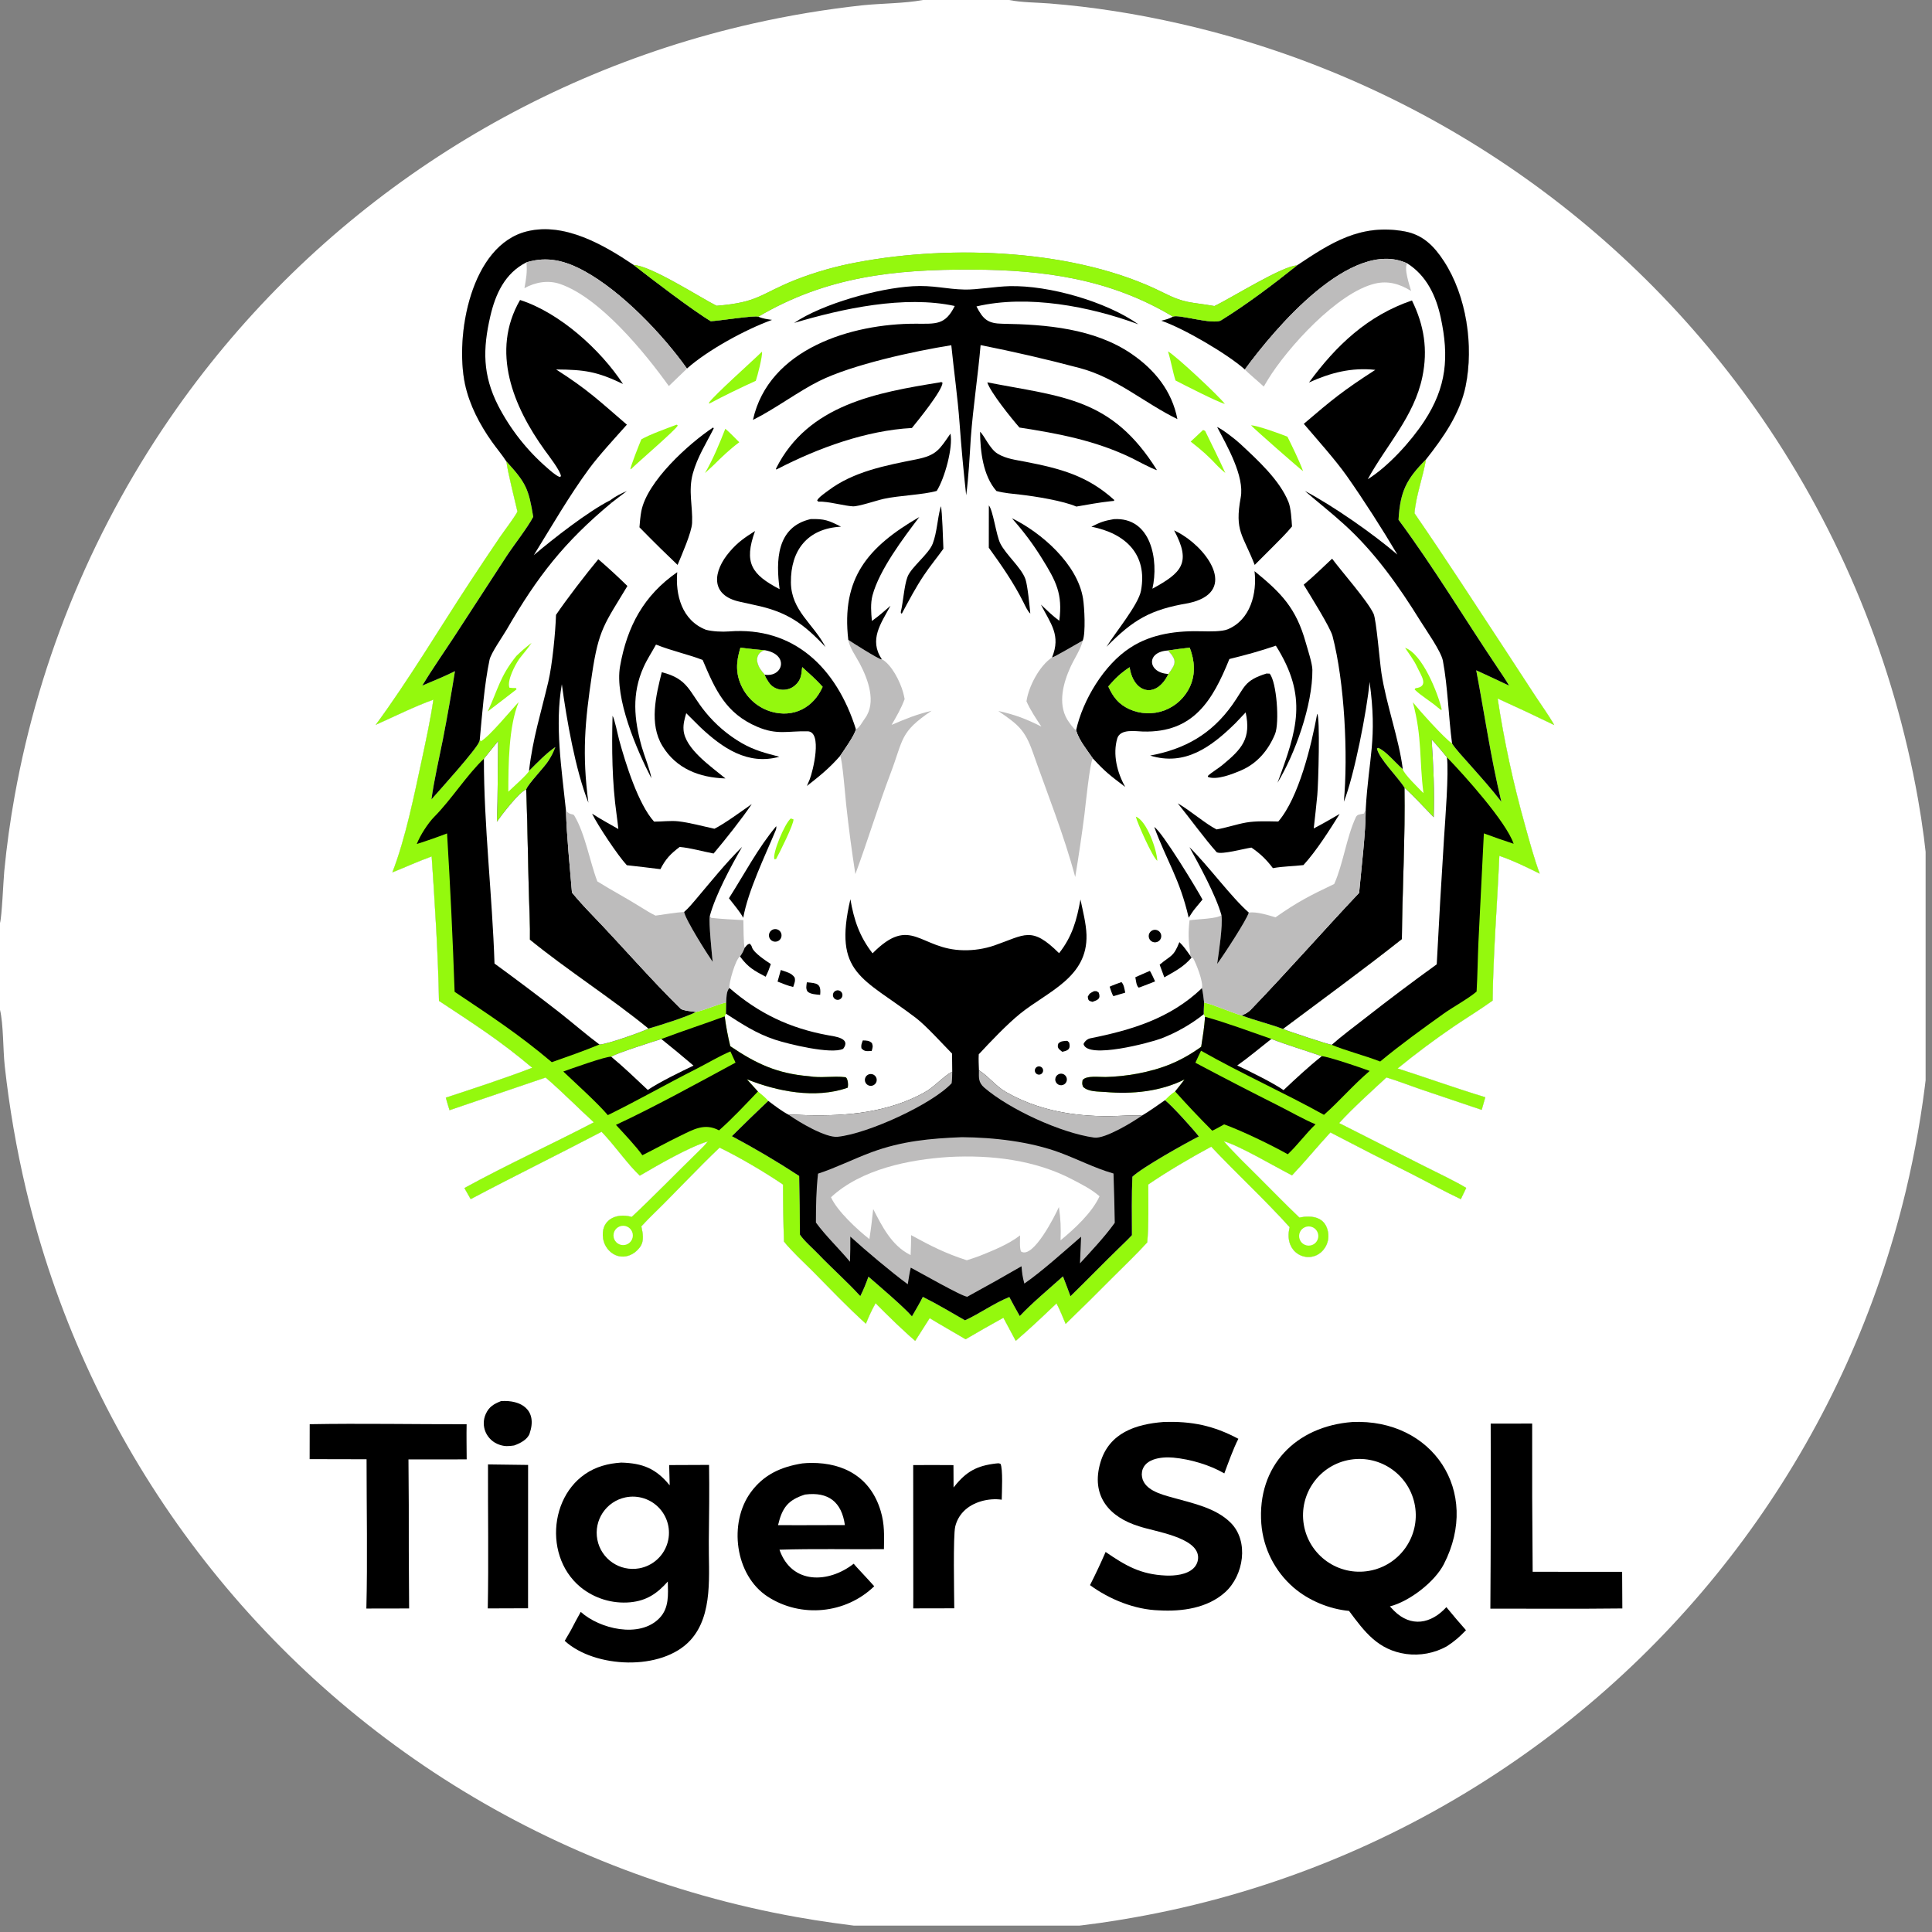 <svg id="svg" version="1.1" viewBox="0 0 300 300" width="300" height="300" xmlns="http://www.w3.org/2000/svg"><rect x="0" y="0" width="300" height="300" fill="#808080" stroke="none"/><svg xmlns="http://www.w3.org/2000/svg"><defs><clipPath id="clip-1"><rect x="0" y="0" transform="scale(0.146,0.146)" width="2048" height="2048" fill="none"/></clipPath></defs><g clip-path="url(#clip-1)" fill="none" fill-rule="nonzero" stroke="none" stroke-width="1" stroke-linecap="butt" stroke-linejoin="miter" stroke-miterlimit="10" stroke-dasharray="" stroke-dashoffset="0" font-family="none" font-weight="none" font-size="none" text-anchor="none" style="mix-blend-mode: normal"><path d="M143.313,0h13.385c1.916,0.394 4.298,0.381 6.274,0.538c6.713,0.532 13.458,1.6 20.023,3.093c36.87,8.327 69.248,30.246 90.674,61.387c12.166,17.737 20.402,37.87 24.155,59.049c0.703,3.962 1.225,7.954 1.563,11.963c0.138,1.548 0.316,5.627 0.612,6.855v14.382c-0.539,2.331 -0.543,6.576 -0.835,9.174c-0.7,6.209 -1.775,12.372 -3.22,18.453c-8.895,37.109 -31.591,69.437 -63.472,90.407c-17.084,11.257 -36.293,18.898 -56.44,22.453c-3.56,0.642 -7.143,1.146 -10.74,1.512c-1.685,0.161 -5.99,0.4 -7.452,0.734h-15.988c-1.57,-0.419 -5.152,-0.491 -6.954,-0.706c-3.777,-0.451 -7.441,-0.943 -11.191,-1.616c-19.555,-3.485 -38.226,-10.809 -54.934,-21.551c-32.574,-20.977 -55.77,-53.741 -64.731,-91.433c-1.492,-6.316 -2.597,-12.718 -3.306,-19.169c-0.278,-2.533 -0.189,-6.442 -0.737,-8.722v-13.468c0.301,-1.081 0.512,-6.404 0.66,-8.034c0.378,-3.939 0.921,-7.861 1.625,-11.755c3.9,-21.631 12.483,-42.147 25.147,-60.112c21.387,-30.303 53.251,-51.598 89.43,-59.767c5.626,-1.269 11.32,-2.219 17.054,-2.845c2.938,-0.306 6.589,-0.283 9.398,-0.823zM58.332,112.559c2.699,-1.206 6.272,-2.969 8.957,-3.906c-0.392,2.818 -1.171,6.435 -1.774,9.247c-1.175,5.476 -2.562,12.365 -4.591,17.566c2.074,-0.827 3.981,-1.71 6.105,-2.473c0.469,6.853 1.026,15.627 1.133,22.423c5.457,3.609 9.444,6.138 14.485,10.39c-4.371,1.679 -8.976,3.176 -13.424,4.641c0.173,0.64 0.386,1.308 0.578,1.945l14.926,-5.073c2.459,2.105 5.042,4.724 7.483,6.958c-6.648,3.466 -13.506,6.586 -20.098,10.204l0.978,1.723c6.694,-3.551 13.585,-6.924 20.32,-10.458c2.033,2.082 3.976,4.956 5.937,6.814c2.836,-1.652 7.571,-4.418 10.568,-5.323c-0.426,0.551 -0.872,0.981 -1.366,1.465c-3.486,3.407 -6.892,6.926 -10.447,10.261c-2.531,-0.702 -4.893,0.527 -4.449,3.374c0.147,0.913 0.655,1.729 1.409,2.263c1.474,1.03 3.318,0.454 4.335,-0.98c0.673,-0.948 0.42,-2.128 0.191,-3.193c0.649,-0.702 1.355,-1.418 2.041,-2.087c3.403,-3.319 6.661,-6.875 10.113,-10.138c3.04,1.468 7.012,3.809 9.845,5.735c-0.004,2.953 0.046,5.906 0.152,8.858c1.197,1.496 3.044,3.183 4.449,4.594c2.678,2.691 5.456,5.632 8.271,8.158c0.51,-1.258 0.848,-1.992 1.497,-3.183c1.705,1.733 4.333,4.292 6.156,5.849l2.251,-3.532c1.745,1.077 3.786,2.208 5.579,3.28c1.939,-1.141 3.894,-2.254 5.864,-3.34c0.63,1.2 1.27,2.396 1.919,3.586c2.213,-1.896 4.22,-3.81 6.331,-5.817c0.507,0.946 0.993,2.181 1.421,3.189c2.411,-2.338 4.799,-4.699 7.162,-7.085c1.78,-1.774 3.819,-3.725 5.5,-5.566c0.249,-2.353 0.161,-6.51 0.166,-9.001c2.791,-1.923 6.785,-4.27 9.778,-5.87c3.899,4.166 8.392,8.29 12.176,12.5c-1.094,4.362 3.483,6.056 5.413,3.286c0.52,-0.744 0.715,-1.667 0.541,-2.556c-0.439,-2.347 -2.486,-2.607 -4.452,-2.228c-2.115,-2.02 -4.286,-4.26 -6.372,-6.335c-1.63,-1.623 -3.888,-3.809 -5.361,-5.514c2.486,0.702 7.913,3.936 10.6,5.301c2.016,-2.125 3.935,-4.477 5.958,-6.665c4.22,2.205 8.461,4.371 12.722,6.501c2.461,1.25 5.067,2.708 7.532,3.858l0.838,-1.749c-1.617,-1.002 -4.868,-2.536 -6.667,-3.451l-13.075,-6.615c2.244,-2.438 4.909,-4.818 7.352,-7.084c1.608,0.478 3.568,1.236 5.196,1.797l9.596,3.239l0.561,-1.964c-4.562,-1.383 -9.079,-3.012 -13.616,-4.468c2.81,-2.294 5.717,-4.466 8.714,-6.508c2.001,-1.356 4.08,-2.619 6.04,-4.027c0.072,-7.021 0.734,-15.336 1.042,-22.48c2.259,0.783 4.137,1.713 6.268,2.765c-0.861,-2.317 -1.629,-5.15 -2.285,-7.527c-1.816,-6.462 -3.234,-13.03 -4.248,-19.665c2.949,1.332 5.88,2.705 8.791,4.12c-0.792,-1.419 -2.008,-3.102 -2.93,-4.502l-4.699,-7.196c-4.768,-7.253 -9.136,-14.017 -14.07,-21.186c0.202,-2.66 1.342,-5.711 1.786,-8.372c2.653,-3.369 5.269,-7.076 6.145,-11.35c1.285,-6.274 0.155,-14.021 -3.371,-19.426c-1.55,-2.376 -3.292,-4.125 -6.146,-4.632c-6.798,-1.209 -11.366,1.756 -16.663,5.293c-2.314,0.077 -10.288,5.116 -12.826,6.305c-3.642,-0.654 -4.438,-0.32 -7.966,-2.094c-13.428,-6.752 -32.82,-7.449 -47.379,-4.723c-3.319,0.604 -6.573,1.525 -9.715,2.752c-5.58,2.233 -5.675,3.488 -12.24,4.024c-2.53,-1.267 -10.216,-6.246 -12.867,-6.327c-4.72,-3.17 -10.708,-6.617 -16.494,-5.246c-8.834,2.094 -11.288,16.268 -9.706,23.73c0.691,3.259 2.319,6.333 4.217,9.003c0.634,0.893 1.672,2.153 2.211,3.009c0.189,1.627 1.313,6.011 1.717,7.798c-0.496,0.951 -1.984,2.887 -2.69,3.912c-1.569,2.311 -3.121,4.633 -4.656,6.967c-4.705,7.155 -9.635,15.417 -14.67,22.236z" fill="#ffffff"/><path d="M78.631,71.647c-0.538,-0.855 -1.577,-2.116 -2.211,-3.009c-1.898,-2.67 -3.526,-5.744 -4.217,-9.003c-1.582,-7.462 0.872,-21.636 9.706,-23.73c5.786,-1.371 11.775,2.076 16.494,5.246c2.645,2.072 9.21,7.094 11.968,8.721c1.115,-0.029 6.998,-0.958 7.364,-0.689c10.61,-6.246 21.176,-7.372 33.288,-7.318c11.109,0.05 21.404,1.454 31.119,7.308c0.691,-0.455 6.25,1.316 7.462,0.566c4.039,-2.504 8.068,-5.553 11.792,-8.524c5.297,-3.537 9.864,-6.502 16.663,-5.293c2.855,0.508 4.597,2.256 6.146,4.632c3.526,5.405 4.655,13.152 3.371,19.426c-0.876,4.275 -3.492,7.981 -6.145,11.35c-0.444,2.661 -1.583,5.712 -1.786,8.372c4.934,7.169 9.302,13.933 14.07,21.186l4.699,7.196c0.921,1.4 2.137,3.083 2.93,4.502c-2.911,-1.415 -5.842,-2.789 -8.791,-4.12c1.014,6.636 2.432,13.203 4.248,19.665c0.656,2.377 1.424,5.21 2.285,7.527c-2.131,-1.051 -4.009,-1.982 -6.268,-2.765c-0.308,7.144 -0.97,15.459 -1.042,22.48c-1.96,1.408 -4.039,2.67 -6.04,4.027c-2.997,2.042 -5.905,4.214 -8.714,6.508c4.537,1.456 9.054,3.085 13.616,4.468l-0.561,1.964l-9.596,-3.239c-1.627,-0.561 -3.587,-1.32 -5.196,-1.797c-2.443,2.266 -5.108,4.646 -7.352,7.084l13.075,6.615c1.799,0.916 5.049,2.449 6.667,3.451l-0.838,1.749c-2.465,-1.15 -5.071,-2.609 -7.532,-3.858c-4.261,-2.13 -8.502,-4.296 -12.722,-6.501c-2.023,2.188 -3.942,4.54 -5.958,6.665c-2.687,-1.365 -8.114,-4.6 -10.6,-5.301c1.474,1.705 3.731,3.891 5.361,5.514c2.086,2.076 4.257,4.315 6.372,6.335c1.966,-0.379 4.012,-0.119 4.452,2.228c0.174,0.889 -0.021,1.812 -0.541,2.556c-1.929,2.77 -6.507,1.077 -5.413,-3.286c-3.784,-4.21 -8.276,-8.334 -12.176,-12.5c-2.993,1.6 -6.987,3.946 -9.778,5.87c-0.004,2.492 0.084,6.649 -0.166,9.001c-1.682,1.841 -3.721,3.792 -5.5,5.566c-2.363,2.386 -4.75,4.748 -7.162,7.085c-0.428,-1.008 -0.914,-2.243 -1.421,-3.189c-2.111,2.007 -4.118,3.921 -6.331,5.817c-0.649,-1.189 -1.289,-2.386 -1.919,-3.586c-1.97,1.085 -3.924,2.199 -5.864,3.34c-1.793,-1.072 -3.835,-2.203 -5.579,-3.28l-2.251,3.532c-1.823,-1.557 -4.451,-4.116 -6.156,-5.849c-0.649,1.191 -0.987,1.925 -1.497,3.183c-2.815,-2.525 -5.593,-5.467 -8.271,-8.158c-1.405,-1.411 -3.252,-3.098 -4.449,-4.594c-0.106,-2.952 -0.156,-5.905 -0.152,-8.858c-2.834,-1.926 -6.805,-4.267 -9.845,-5.735c-3.452,3.264 -6.71,6.819 -10.113,10.138c-0.685,0.669 -1.391,1.386 -2.041,2.087c0.228,1.065 0.481,2.246 -0.191,3.193c-1.017,1.434 -2.861,2.01 -4.335,0.98c-0.755,-0.535 -1.263,-1.351 -1.409,-2.263c-0.444,-2.846 1.917,-4.075 4.449,-3.374c3.554,-3.335 6.96,-6.854 10.447,-10.261c0.494,-0.483 0.941,-0.914 1.366,-1.465c-2.997,0.905 -7.732,3.671 -10.568,5.323c-1.961,-1.859 -3.903,-4.733 -5.937,-6.814c-6.735,3.533 -13.626,6.907 -20.32,10.458l-0.978,-1.723c6.591,-3.618 13.45,-6.738 20.098,-10.204c-2.441,-2.234 -5.024,-4.853 -7.483,-6.958l-14.926,5.073c-0.192,-0.637 -0.406,-1.305 -0.578,-1.945c4.448,-1.465 9.053,-2.962 13.424,-4.641c-5.041,-4.252 -9.028,-6.781 -14.485,-10.39c-0.107,-6.795 -0.664,-15.57 -1.133,-22.423c-2.124,0.762 -4.031,1.645 -6.105,2.473c2.03,-5.201 3.416,-12.09 4.591,-17.566c0.603,-2.812 1.382,-6.429 1.774,-9.247c-2.685,0.937 -6.258,2.7 -8.957,3.906c5.035,-6.819 9.965,-15.082 14.67,-22.236c1.535,-2.334 3.087,-4.656 4.656,-6.967c0.706,-1.025 2.194,-2.961 2.69,-3.912c-0.404,-1.787 -1.528,-6.171 -1.717,-7.798zM181.387,101.004c1.414,1.603 1.233,1.997 0.047,3.648c-1.89,3.927 -5.43,3.019 -6.029,-1.043c-1.39,0.921 -2.241,1.728 -3.305,2.987c0.729,1.618 1.578,2.741 3.259,3.519c1.72,0.777 3.675,0.847 5.446,0.196c1.771,-0.666 3.207,-2.008 3.989,-3.731c0.889,-2.006 0.696,-4.017 -0.054,-6.012c-1.121,0.125 -2.238,0.27 -3.353,0.435zM127.737,106.651c-0.98,-1.11 -2.079,-2.066 -3.174,-3.06c-0.122,1.208 -0.148,2.021 -1.155,2.878c-1.136,0.967 -2.978,0.849 -3.907,-0.344c-0.204,-0.262 -0.717,-1.038 -0.747,-1.358c-0.562,-0.657 -0.885,-1.003 -1.136,-1.861c-0.254,-0.867 0.255,-1.76 1.156,-1.94c-1.269,-0.081 -2.537,-0.243 -3.801,-0.391c-0.673,2.195 -0.8,4.07 0.294,6.205c0.924,1.804 2.548,3.15 4.492,3.724c3.457,0.998 6.552,-0.614 7.979,-3.852z" fill="#ffffff"/><path d="M217.16,80.711c0.253,-4.472 1.266,-6.348 4.271,-9.381c-0.444,2.661 -1.583,5.712 -1.786,8.372c4.934,7.169 9.302,13.933 14.07,21.186l4.699,7.196c0.921,1.4 2.137,3.083 2.93,4.502c-2.911,-1.415 -5.842,-2.789 -8.791,-4.12c1.014,6.636 2.432,13.203 4.248,19.665c0.656,2.377 1.424,5.21 2.285,7.527c-2.131,-1.051 -4.009,-1.982 -6.268,-2.765c-0.308,7.144 -0.97,15.459 -1.042,22.48c-1.96,1.408 -4.039,2.67 -6.04,4.027c-2.997,2.042 -5.905,4.214 -8.714,6.508c4.537,1.456 9.054,3.085 13.616,4.468l-0.561,1.964l-9.596,-3.239c-1.627,-0.561 -3.587,-1.32 -5.196,-1.797c-2.443,2.266 -5.108,4.646 -7.352,7.084l13.075,6.615c1.799,0.916 5.049,2.449 6.667,3.451l-0.838,1.749c-2.465,-1.15 -5.071,-2.609 -7.532,-3.858c-4.261,-2.13 -8.502,-4.296 -12.722,-6.501c-2.023,2.188 -3.942,4.54 -5.958,6.665c-2.687,-1.365 -8.114,-4.6 -10.6,-5.301c1.474,1.705 3.731,3.891 5.361,5.514c2.086,2.076 4.257,4.315 6.372,6.335c1.966,-0.379 4.012,-0.119 4.452,2.228c0.174,0.889 -0.021,1.812 -0.541,2.556c-1.929,2.77 -6.507,1.077 -5.413,-3.286c-3.784,-4.21 -8.276,-8.334 -12.176,-12.5c-2.993,1.6 -6.987,3.946 -9.778,5.87c-0.004,2.492 0.084,6.649 -0.166,9.001c-1.682,1.841 -3.721,3.792 -5.5,5.566c-2.363,2.386 -4.75,4.748 -7.162,7.085c-0.428,-1.008 -0.914,-2.243 -1.421,-3.189c-2.111,2.007 -4.118,3.921 -6.331,5.817c-0.649,-1.189 -1.289,-2.386 -1.919,-3.586c-1.97,1.085 -3.924,2.199 -5.864,3.34c-1.793,-1.072 -3.835,-2.203 -5.579,-3.28l-2.251,3.532c-1.823,-1.557 -4.451,-4.116 -6.156,-5.849c-0.649,1.191 -0.987,1.925 -1.497,3.183c-2.815,-2.525 -5.593,-5.467 -8.271,-8.158c-1.405,-1.411 -3.252,-3.098 -4.449,-4.594c-0.106,-2.952 -0.156,-5.905 -0.152,-8.858c-2.834,-1.926 -6.805,-4.267 -9.845,-5.735c-3.452,3.264 -6.71,6.819 -10.113,10.138c-0.685,0.669 -1.391,1.386 -2.041,2.087c0.228,1.065 0.481,2.246 -0.191,3.193c-1.017,1.434 -2.861,2.01 -4.335,0.98c-0.755,-0.535 -1.263,-1.351 -1.409,-2.263c-0.444,-2.846 1.917,-4.075 4.449,-3.374c3.554,-3.335 6.96,-6.854 10.447,-10.261c0.494,-0.483 0.941,-0.914 1.366,-1.465c-2.997,0.905 -7.732,3.671 -10.568,5.323c-1.961,-1.859 -3.903,-4.733 -5.937,-6.814c-6.735,3.533 -13.626,6.907 -20.32,10.458l-0.978,-1.723c6.591,-3.618 13.45,-6.738 20.098,-10.204c-2.441,-2.234 -5.024,-4.853 -7.483,-6.958l-14.926,5.073c-0.192,-0.637 -0.406,-1.305 -0.578,-1.945c4.448,-1.465 9.053,-2.962 13.424,-4.641c-5.041,-4.252 -9.028,-6.781 -14.485,-10.39c-0.107,-6.795 -0.664,-15.57 -1.133,-22.423c-2.124,0.762 -4.031,1.645 -6.105,2.473c2.03,-5.201 3.416,-12.09 4.591,-17.566c0.603,-2.812 1.382,-6.429 1.774,-9.247c-2.685,0.937 -6.258,2.7 -8.957,3.906c5.035,-6.819 9.965,-15.082 14.67,-22.236c1.535,-2.334 3.087,-4.656 4.656,-6.967c0.706,-1.025 2.194,-2.961 2.69,-3.912c-0.404,-1.787 -1.528,-6.171 -1.717,-7.798c3.06,3.344 3.462,4.263 4.169,8.605c-0.84,1.636 -3.014,4.395 -4.154,6.135l-8.23,12.654c-1.545,2.362 -3.408,5.031 -4.848,7.415c1.704,-0.718 3.42,-1.415 5.077,-2.235c-0.565,3.542 -1.189,7.074 -1.873,10.595c-0.591,2.982 -1.369,6.325 -1.778,9.307c1.177,-1.332 7.141,-7.931 7.433,-8.991l0.067,-0.236l0.184,0.208c1.378,-0.794 4.64,-4.8 5.86,-6.075c-1.567,3.793 -1.594,9.742 -1.607,13.911c0.561,-0.545 3.089,-2.787 3.215,-3.236c1.145,-1.156 2.778,-2.836 4.094,-3.703c-0.435,1.063 -0.494,1.188 -1.056,2.106c-0.639,1.044 -3.168,3.588 -3.475,4.488c0.259,6.661 0.288,13.338 0.541,20.001c0.041,1.073 0.062,2.237 0.04,3.308c5.629,4.604 12.794,9.188 18.423,13.815c1.68,-0.483 6.026,-1.841 7.35,-2.585c1.089,-0.17 3.272,-1.16 4.697,-1.475l-0.031,1.749l-0.194,0.413c0.2,1.56 0.49,3.108 0.867,4.635c4.027,2.725 7.272,4.245 12.214,4.66c1.884,0.324 3.77,-0.078 5.63,0.149c0.466,0.056 0.531,1.588 0.33,1.658c-5.019,1.724 -10.887,0.558 -15.596,-1.33l1.71,1.894c0.62,0.508 1.064,0.855 1.609,1.458c-1.906,1.803 -3.79,3.63 -5.65,5.48c3.574,1.901 7.061,3.962 10.45,6.177c0.066,3.034 0.104,6.067 0.115,9.103c0.667,1.003 2.008,2.139 2.867,3.038c2.062,2.158 4.523,4.33 6.507,6.516c0.557,-1.116 0.837,-1.838 1.267,-3.018c1.545,1.339 5.545,4.746 6.756,6.163c0.556,-0.968 1.199,-2.038 1.689,-3.028c2.188,1.087 4.419,2.418 6.549,3.643c2.35,-1.078 4.397,-2.602 6.88,-3.621c0.526,0.97 1.069,2.01 1.623,2.958c1.805,-1.934 4.655,-4.326 6.708,-6.164c0.385,1.014 0.804,2.067 1.165,3.085c2.593,-2.527 5.108,-5.131 7.708,-7.651c0.62,-0.602 1.252,-1.194 1.834,-1.834c-0.012,-2.865 -0.062,-6.229 0.072,-9.07c1.566,-1.481 8.295,-5.232 10.318,-6.258c-0.917,-1.17 -4.112,-4.721 -5.256,-5.631c0.583,-0.58 0.875,-0.898 1.576,-1.352c0.48,-0.577 0.993,-1.261 1.46,-1.859c-3.751,1.885 -8.121,2.304 -12.256,1.948c-1.109,-0.095 -2.719,0.004 -3.513,-0.825c-0.164,-0.48 -0.122,-0.529 -0.062,-1.024c0.586,-0.756 2.571,-0.461 3.579,-0.482c1.651,-0.042 3.296,-0.217 4.919,-0.52c3.858,-0.732 6.751,-1.897 9.918,-4.17c0.253,-1.62 0.486,-3.026 0.598,-4.666l-0.199,-0.396c-0.023,-0.442 0.038,-1.332 0.056,-1.809c1.408,0.274 4.128,1.534 5.815,1.994c2.095,0.792 4.417,1.34 6.42,2.104c5.966,-4.475 12.662,-9.35 18.469,-13.954c0.069,-7.546 0.536,-16.091 0.404,-23.52c-1.042,-1.664 -3.974,-4.508 -4.273,-6.071l0.174,-0.102c1.112,0.382 2.703,2.315 3.729,3.203l0.108,0.093c0.123,0.728 2.511,3.014 3.211,3.738c-0.672,-5.151 -0.168,-8.599 -1.648,-14.106c1.058,1.304 4.819,5.518 6.088,6.392c0.47,0.785 1.994,2.425 2.665,3.182c1.733,1.96 3.388,3.785 4.991,5.867c-1.668,-6.957 -2.583,-13.473 -3.902,-20.412c1.709,0.781 3.413,1.576 5.111,2.383c-0.532,-0.902 -1.153,-1.813 -1.74,-2.687c-5.146,-7.647 -9.951,-15.66 -15.437,-23.069z" fill="#94f90d"/><path d="M222.3,114.821c0.819,0.853 1.622,1.859 2.383,2.775c2.703,2.794 9.173,9.985 10.356,13.425c-1.553,-0.507 -3.095,-1.046 -4.627,-1.615l-0.842,16.891c-0.111,2.504 -0.139,5.203 -0.286,7.672c-1.184,1.037 -3.735,2.442 -5.118,3.432c-3.327,2.383 -6.705,4.815 -9.853,7.431c-2.396,-0.933 -5.344,-1.679 -7.528,-2.591c-0.615,-0.072 -6.855,-2.153 -7.576,-2.465c5.966,-4.475 12.662,-9.35 18.469,-13.954c0.069,-7.546 0.536,-16.091 0.404,-23.52c1.525,1.389 3.091,3.103 4.545,4.607c0.141,-4.074 -0.047,-8.021 -0.328,-12.086z" fill="#000000"/><path d="M222.3,114.821c0.819,0.853 1.622,1.859 2.383,2.775c0.308,2.418 -0.286,9.884 -0.457,12.575c-0.416,6.521 -0.792,13.045 -1.131,19.57c-3.763,2.714 -7.472,5.502 -11.123,8.364c-1.588,1.241 -3.702,2.817 -5.187,4.135c-0.615,-0.072 -6.855,-2.153 -7.576,-2.465c5.966,-4.475 12.662,-9.35 18.469,-13.954c0.069,-7.546 0.536,-16.091 0.404,-23.52c1.525,1.389 3.091,3.103 4.545,4.607c0.141,-4.074 -0.047,-8.021 -0.328,-12.086z" fill="#ffffff"/><path d="M75.143,117.816c0.725,-0.92 1.46,-1.834 2.203,-2.739c-0.067,4.073 -0.028,8.481 -0.192,12.521c0.712,-1.007 3.479,-4.666 4.554,-5.002c0.259,6.661 0.288,13.338 0.541,20.001c0.041,1.073 0.062,2.237 0.04,3.308c5.629,4.604 12.794,9.188 18.423,13.815c-1.199,0.579 -6.535,2.473 -7.632,2.467c-2.387,1.003 -4.949,1.875 -7.396,2.748c-5.201,-4.392 -9.548,-7.217 -15.09,-10.929c-0.286,-8.202 -0.677,-16.4 -1.173,-24.593c-1.55,0.596 -3.117,1.143 -4.701,1.641c0.496,-1.305 1.744,-3.247 2.726,-4.233c2.584,-2.596 5.112,-6.575 7.698,-9.005z" fill="#000000"/><path d="M75.143,117.816c0.725,-0.92 1.46,-1.834 2.203,-2.739c-0.067,4.073 -0.028,8.481 -0.192,12.521c0.712,-1.007 3.479,-4.666 4.554,-5.002c0.259,6.661 0.288,13.338 0.541,20.001c0.041,1.073 0.062,2.237 0.04,3.308c5.629,4.604 12.794,9.188 18.423,13.815c-1.199,0.579 -6.535,2.473 -7.632,2.467c-2.006,-1.493 -4.187,-3.384 -6.192,-4.961c-3.325,-2.591 -6.692,-5.127 -10.1,-7.605c-0.334,-10.402 -1.662,-21.556 -1.645,-31.803z" fill="#ffffff"/><path d="M187.118,157.882c3.29,0.913 7.037,2.307 10.299,3.444c2.44,0.952 5.304,1.79 7.825,2.682c0.782,-0.025 6.422,1.887 7.441,2.288c-2.662,2.278 -4.767,4.77 -7.102,6.813c-6.209,-3.447 -12.753,-6.365 -19.085,-9.954c-0.293,0.617 -0.604,1.245 -0.877,1.868c4.273,2.271 8.571,4.493 12.895,6.665c1.752,0.885 4.037,2.184 5.763,2.892c-1.562,1.504 -2.829,3.268 -4.311,4.652c-2.562,-1.44 -7.118,-3.646 -9.883,-4.642c-0.565,0.313 -1.266,0.728 -1.844,0.986c-1.978,-1.979 -3.899,-4.012 -5.764,-6.097c0.48,-0.577 0.993,-1.261 1.46,-1.859c-3.751,1.885 -8.121,2.304 -12.256,1.948c-1.109,-0.095 -2.719,0.004 -3.513,-0.825c-0.164,-0.48 -0.122,-0.529 -0.062,-1.024c0.586,-0.756 2.571,-0.461 3.579,-0.482c1.651,-0.042 3.296,-0.217 4.919,-0.52c3.858,-0.732 6.751,-1.897 9.918,-4.17c0.253,-1.62 0.486,-3.026 0.598,-4.666z" fill="#000000"/><path d="M197.417,161.326c2.44,0.952 5.304,1.79 7.825,2.682c-2.039,1.611 -4.036,3.48 -5.933,5.265c-1.61,-1.128 -5.408,-2.996 -7.189,-3.825c1.608,-1.125 3.708,-2.877 5.297,-4.122z" fill="#ffffff"/><path d="M102.692,161.338c3.242,-1.235 6.571,-2.3 9.841,-3.517c0.2,1.56 0.49,3.108 0.867,4.635c4.027,2.725 7.272,4.245 12.214,4.66c1.884,0.324 3.77,-0.078 5.63,0.149c0.466,0.056 0.531,1.588 0.33,1.658c-5.019,1.724 -10.887,0.558 -15.596,-1.33l1.71,1.894c-1.942,2.036 -3.929,4.17 -6.034,6.034c-2.267,-1.198 -3.988,-0.132 -6.119,0.896c-1.945,0.938 -3.848,2 -5.788,2.965c-0.992,-1.4 -2.931,-3.444 -4.103,-4.714c5.685,-2.628 13.04,-6.665 18.571,-9.664l-0.797,-1.74c-1.63,0.681 -3.681,1.898 -5.318,2.728c-4.571,2.316 -9.125,4.912 -13.718,7.166c-1.563,-1.859 -5.059,-5.008 -6.913,-6.773c1.119,-0.394 6.708,-2.413 7.445,-2.295c0.935,-0.601 6.368,-2.298 7.779,-2.751z" fill="#000000"/><path d="M94.913,164.089c0.935,-0.601 6.368,-2.298 7.779,-2.751c1.687,1.349 3.351,2.725 4.992,4.128c-2.096,1.015 -5.206,2.509 -7.099,3.779c-1.705,-1.611 -3.886,-3.69 -5.672,-5.156z" fill="#ffffff"/><path d="M96.509,190.361c0.813,-0.141 1.587,0.4 1.734,1.211c0.147,0.812 -0.388,1.589 -1.198,1.743c-0.819,0.155 -1.607,-0.387 -1.756,-1.207c-0.149,-0.82 0.399,-1.604 1.22,-1.748z" fill="#ffffff"/><path d="M202.644,190.556c0.504,-0.209 1.083,-0.127 1.507,0.217c0.425,0.343 0.627,0.891 0.529,1.428c-0.1,0.536 -0.485,0.976 -1.003,1.146c-0.76,0.248 -1.581,-0.149 -1.857,-0.899c-0.278,-0.75 0.086,-1.585 0.825,-1.891z" fill="#ffffff"/><path d="M132.048,139.636c0.559,3.247 1.417,5.784 3.442,8.396c6.014,-6.059 7.288,-0.582 14.144,-0.478c1.604,0.029 3.202,-0.217 4.724,-0.727c4.841,-1.674 5.796,-3.078 10.094,1.184c2.043,-2.583 2.744,-5.132 3.322,-8.334c0.36,1.735 0.882,3.732 0.935,5.483c0.201,6.642 -6.016,8.782 -10.308,12.248c-2.008,1.623 -4.636,4.381 -6.422,6.308c-0.047,0.79 0.006,1.686 0.031,2.486c1.386,0.829 2.596,2.443 4.141,3.335c4.931,2.849 10.499,3.822 16.141,3.778c1.247,0 4.028,-0.212 5.032,-0.086c1.219,-0.725 2.408,-1.585 3.574,-2.396c1.144,0.91 4.339,4.46 5.256,5.631c-2.023,1.025 -8.752,4.777 -10.318,6.258c-0.133,2.842 -0.084,6.205 -0.072,9.07c-0.582,0.64 -1.214,1.232 -1.834,1.834c-2.6,2.52 -5.115,5.124 -7.708,7.651c-0.36,-1.018 -0.779,-2.071 -1.165,-3.085c-2.052,1.838 -4.903,4.23 -6.708,6.164c-0.554,-0.948 -1.097,-1.988 -1.623,-2.958c-2.483,1.02 -4.531,2.543 -6.88,3.621c-2.13,-1.225 -4.361,-2.556 -6.549,-3.643c-0.489,0.99 -1.133,2.06 -1.689,3.028c-1.211,-1.417 -5.211,-4.824 -6.756,-6.163c-0.43,1.179 -0.71,1.901 -1.267,3.018c-1.983,-2.186 -4.444,-4.358 -6.507,-6.516c-0.859,-0.899 -2.2,-2.035 -2.867,-3.038c-0.011,-3.035 -0.049,-6.069 -0.115,-9.103c-3.389,-2.215 -6.876,-4.276 -10.45,-6.177c1.861,-1.85 3.744,-3.677 5.65,-5.48c0.896,0.677 2.159,1.641 3.164,2.152c0.889,-0.031 1.983,0.048 2.878,0.07c6.283,0.158 12.588,-0.437 18.19,-3.524c1.59,-0.876 2.828,-2.41 4.334,-3.24l-0.029,-2.802c-1.478,-1.501 -4.034,-4.333 -5.598,-5.525c-8.276,-6.312 -12.89,-6.823 -10.189,-18.439z" fill="#000000"/><path d="M152.01,166.201c1.386,0.829 2.596,2.443 4.141,3.335c4.931,2.849 10.499,3.822 16.141,3.778c1.247,0 4.028,-0.212 5.032,-0.086c-1.264,0.911 -5.722,3.65 -7.409,3.42c-5.145,-0.706 -13.144,-4.378 -17.06,-7.745c-0.998,-0.857 -0.844,-1.63 -0.845,-2.703z" fill="#bdbcbc"/><path d="M147.864,166.402c-0.013,0.621 -0.01,1.184 -0.091,1.803c-3.064,3.28 -13.01,7.834 -17.71,8.316c-1.824,0.188 -6.003,-2.269 -7.602,-3.425c0.889,-0.031 1.983,0.048 2.878,0.07c6.283,0.158 12.588,-0.437 18.19,-3.524c1.59,-0.876 2.828,-2.41 4.334,-3.24z" fill="#bdbcbc"/><path d="M149.363,176.58c4.985,0.04 10.579,0.677 15.233,2.404c2.673,0.993 5.372,2.382 8.121,3.183l0.188,0.054c0.089,2.549 0.155,5.099 0.196,7.651l-0.078,0.11l-0.133,0.182c-1.383,1.915 -3.56,4.238 -5.19,6.01l0.17,-4.137c-2.562,2.213 -6.103,5.414 -8.81,7.276c-0.293,-1.099 -0.35,-1.56 -0.439,-2.688c-2.657,1.54 -5.335,3.045 -8.033,4.515l-0.376,0.217c-0.744,0.029 -7.53,-3.867 -8.788,-4.516c-0.197,0.839 -0.325,1.727 -0.466,2.58c-2.622,-1.935 -6.587,-5.275 -8.921,-7.405c0.02,1.345 -0.011,2.568 -0.054,3.908c-1.64,-1.985 -3.805,-4.042 -5.289,-6.089c0.009,-2.697 0.034,-4.903 0.329,-7.592c2.701,-0.873 5.611,-2.332 8.338,-3.337c4.706,-1.731 9.061,-2.131 14.004,-2.325z" fill="#bdbcbc"/><path d="M147.379,179.653c6.527,-0.344 13.389,0.459 19.194,3.526c1.547,0.817 2.823,1.433 4.165,2.575c-1.189,2.59 -3.869,5.036 -6.054,6.847c0.063,-1.926 0.021,-3.271 -0.256,-5.175c-0.565,1.27 -4.011,8.15 -5.887,6.904c-0.237,-0.521 -0.148,-1.853 -0.144,-2.498c-1.856,1.419 -4.157,2.329 -6.309,3.196c-0.647,0.252 -1.304,0.451 -1.964,0.664c-3.428,-1.112 -5.543,-2.212 -8.65,-3.901c0.012,1.033 -0.038,2.065 -0.076,3.098l-0.156,-0.084c-2.799,-1.444 -4.267,-4.355 -5.652,-7.066c-0.175,1.589 -0.338,3.082 -0.595,4.664c-1.851,-1.444 -5.017,-4.37 -5.957,-6.497c4.721,-4.375 12.125,-5.859 18.343,-6.253z" fill="#ffffff"/><path d="M78.631,71.647c-0.538,-0.855 -1.577,-2.116 -2.211,-3.009c-1.898,-2.67 -3.526,-5.744 -4.217,-9.003c-1.582,-7.462 0.872,-21.636 9.706,-23.73c5.786,-1.371 11.775,2.076 16.494,5.246c2.645,2.072 9.21,7.094 11.968,8.721c1.115,-0.029 6.998,-0.958 7.364,-0.689c0.858,0.323 1.261,0.359 2.149,0.488c-4.129,1.487 -9.981,4.686 -13.215,7.558c-3.802,-5.347 -10.13,-11.956 -15.89,-15.115c-2.954,-1.62 -5.75,-2.378 -9.037,-1.377c-3.32,1.667 -4.801,4.888 -5.604,8.355c-1.192,5.149 -1.189,9.132 1.199,13.863c1.903,3.691 4.494,6.984 7.633,9.702c0.546,0.47 1.286,1.158 1.94,1.408l0.194,-0.114c-0.042,-0.805 -1.938,-3.239 -2.501,-4.019c-4.897,-6.785 -8.457,-15.372 -3.85,-23.351c6.126,1.96 12.488,7.697 15.985,13.041c-4.052,-1.945 -5.969,-2.219 -10.382,-2.253c5.034,3.222 6.64,4.845 10.985,8.57c-1.771,1.99 -4.347,4.774 -5.891,6.877c-3.051,4.155 -5.834,8.975 -8.56,13.384c2.952,-2.502 8.394,-6.765 11.863,-8.521l0.144,0.439c-7.26,6.035 -11.447,11.384 -16.186,19.585c-0.635,1.099 -2.472,3.692 -2.697,4.753c-0.806,3.798 -1.158,8.56 -1.52,12.438l-0.067,0.236c-0.292,1.06 -6.256,7.659 -7.433,8.991c0.409,-2.982 1.187,-6.325 1.778,-9.307c0.684,-3.521 1.308,-7.053 1.873,-10.595c-1.656,0.82 -3.373,1.517 -5.077,2.235c1.44,-2.384 3.303,-5.053 4.848,-7.415l8.23,-12.654c1.14,-1.74 3.314,-4.499 4.154,-6.135c-0.707,-4.341 -1.109,-5.261 -4.169,-8.605z" fill="#000000"/><path d="M201.397,41.215c5.297,-3.537 9.864,-6.502 16.663,-5.293c2.855,0.508 4.597,2.256 6.146,4.632c3.526,5.405 4.655,13.152 3.371,19.426c-0.876,4.275 -3.492,7.981 -6.145,11.35c-3.006,3.033 -4.018,4.909 -4.271,9.381c5.486,7.409 10.291,15.422 15.437,23.069c0.587,0.873 1.208,1.784 1.74,2.687c-1.698,-0.807 -3.401,-1.601 -5.111,-2.383c1.32,6.94 2.234,13.455 3.902,20.412c-1.603,-2.082 -3.258,-3.908 -4.991,-5.867c-0.671,-0.758 -2.194,-2.397 -2.665,-3.182c-0.551,-4.139 -0.656,-8.756 -1.419,-12.833c-0.278,-1.479 -2.612,-4.76 -3.497,-6.188c-3.359,-5.425 -7.107,-10.729 -11.871,-15.027c-2.024,-1.847 -4.017,-3.384 -6.066,-5.164c4.395,2.32 10.589,6.643 14.367,9.882c-2.294,-3.885 -5.275,-8.539 -7.863,-12.214c-1.718,-2.44 -4.683,-5.761 -6.671,-8.091c4.493,-3.84 6.091,-5.141 11.102,-8.38c-3.724,-0.401 -6.943,0.445 -10.298,1.961c4.239,-5.775 9.1,-10.385 15.99,-12.738c1.896,3.865 2.49,7.646 1.616,11.868c-1.276,6.16 -5.587,10.594 -8.479,15.892c3.171,-1.968 6.716,-5.876 8.779,-9.024c3.47,-5.297 3.869,-9.973 2.549,-16.098c-0.721,-3.344 -2.208,-6.509 -5.191,-8.39c-8.701,-4.047 -20.624,10.171 -25.226,16.471c-2.7,-2.417 -9.526,-6.398 -12.967,-7.574c0.822,-0.201 1.061,-0.26 1.815,-0.626c0.691,-0.455 6.25,1.316 7.462,0.566c4.039,-2.504 8.068,-5.553 11.792,-8.524z" fill="#000000"/><path d="M92.904,86.837c1.551,1.337 3.058,2.724 4.519,4.158c-3.565,5.92 -4.446,6.68 -5.487,13.627c-1.122,7.485 -1.568,12.457 -0.569,20.025c-2.027,-5.123 -3.38,-12.894 -4.125,-18.399c-1.127,6.377 -0.019,13.188 0.644,19.633c0.092,3.866 0.612,8.793 0.928,12.719c0.923,1.112 1.915,2.212 2.92,3.252c4.695,4.861 9.131,10.037 13.94,14.766c0.318,0.312 1.952,0.464 2.388,0.514c-1.324,0.744 -5.67,2.102 -7.35,2.585c-5.629,-4.627 -12.794,-9.211 -18.423,-13.815c0.022,-1.071 0.001,-2.235 -0.04,-3.308c-0.253,-6.663 -0.282,-13.34 -0.541,-20.001c0.308,-0.9 2.836,-3.444 3.475,-4.488c0.562,-0.918 0.621,-1.044 1.056,-2.106c-1.316,0.867 -2.949,2.547 -4.094,3.703c0.596,-5.103 1.834,-8.908 2.993,-13.831c0.624,-2.653 1.114,-7.667 1.199,-10.396c1.582,-2.345 4.736,-6.447 6.566,-8.639z" fill="#000000"/><path d="M202.434,90.796c1.475,-1.227 3.003,-2.718 4.414,-4.045c1.463,1.976 5.524,6.57 6.437,8.547c0.434,0.936 0.943,7.366 1.222,9.2c0.743,4.899 2.732,10.235 3.316,14.925l-0.108,-0.093c-1.027,-0.888 -2.618,-2.821 -3.729,-3.203l-0.174,0.102c0.299,1.563 3.231,4.407 4.273,6.071c0.132,7.429 -0.335,15.974 -0.404,23.52c-5.807,4.604 -12.502,9.479 -18.469,13.954c-2.004,-0.763 -4.326,-1.311 -6.42,-2.104c0.539,-0.211 1.014,-0.448 1.419,-0.869c5.706,-5.924 11.196,-12.183 16.833,-18.158c0.321,-3.549 1.047,-9.536 1.02,-12.925c0.469,-8.22 1.834,-10.812 0.605,-19.836c-0.391,4.36 -2.399,14.632 -3.996,18.61c0.665,-7.278 0.119,-18.541 -1.761,-25.74c-0.353,-1.352 -3.539,-6.422 -4.475,-7.958z" fill="#000000"/><path d="M87.886,125.883c0.692,0.778 1.066,0.389 1.289,0.759c1.698,2.822 2.416,7.194 3.58,10.224c2.258,1.41 4.634,2.652 6.886,4.08c0.691,0.438 1.415,0.869 2.149,1.23c1.263,-0.171 3.217,-0.497 4.438,-0.568c0.205,1.202 3.598,6.551 4.433,7.749c-0.127,-1.32 -0.62,-6.075 -0.452,-7.086c0.082,0.086 0.165,0.172 0.247,0.258c1.655,0.18 3.316,0.259 4.977,0.35c0.007,0.679 0.021,3.879 0.195,4.3c-0.255,0.634 -0.33,0.782 -0.716,1.346c-0.673,0.335 -1.781,4.185 -1.65,4.887c-0.485,0.497 -0.46,1.51 -0.503,2.247c-1.425,0.315 -3.608,1.305 -4.697,1.475c-0.435,-0.05 -2.07,-0.202 -2.388,-0.514c-4.81,-4.729 -9.246,-9.905 -13.94,-14.766c-1.005,-1.04 -1.997,-2.14 -2.92,-3.252c-0.315,-3.926 -0.836,-8.853 -0.928,-12.719z" fill="#bdbcbc"/><path d="M207.174,137.265c1.377,-3.052 1.915,-7.276 3.36,-10.364c0.224,-0.481 0.637,-0.423 1.258,-0.574c0.094,-0.2 0.183,-0.403 0.268,-0.607c0.028,3.389 -0.699,9.376 -1.02,12.925c-5.637,5.975 -11.127,12.234 -16.833,18.158c-0.406,0.42 -0.88,0.658 -1.419,0.869c-1.688,-0.46 -4.408,-1.72 -5.815,-1.994c-0.094,-0.781 -0.163,-1.463 -0.338,-2.235c0.253,-0.923 -0.873,-3.788 -1.374,-4.67l-0.243,-0.059l-0.212,-0.333c0.022,-0.296 0.037,-0.22 0.001,-0.451c-0.281,-1.807 -0.311,-3.232 -0.097,-5.03c1.097,-0.171 4.332,-0.23 4.956,-0.795c0.227,1.655 -0.416,5.781 -0.665,7.572c0.842,-1.109 4.625,-6.881 4.91,-7.977c1.255,-0.153 2.947,0.386 4.153,0.741c3.463,-2.435 5.328,-3.367 9.11,-5.176z" fill="#bdbcbc"/><path d="M193.295,57.374c4.603,-6.3 16.525,-20.518 25.226,-16.471c-0.574,0.715 0.35,3.415 0.598,4.283c-1.731,-1.085 -3.56,-1.633 -5.594,-1.152c-5.862,1.387 -13.629,10 -16.625,14.881c-0.226,0.369 -0.447,0.74 -0.664,1.113c-0.702,-0.668 -2.473,-2.137 -2.941,-2.655z" fill="#bdbcbc"/><path d="M81.743,40.738c3.288,-1.001 6.083,-0.243 9.037,1.377c5.761,3.159 12.088,9.768 15.89,15.115c-0.146,0.179 -2.412,2.303 -2.814,2.716c-3.706,-5.172 -10.66,-13.697 -16.872,-15.844c-1.836,-0.635 -3.84,-0.306 -5.549,0.647c0.259,-1.443 0.463,-2.549 0.307,-4.011z" fill="#bdbcbc"/><path d="M112.759,155.659c0.043,-0.737 0.017,-1.75 0.503,-2.247c4.544,3.952 9.38,6.256 15.314,7.34c1.017,0.186 3.635,0.447 2.35,2.109c-1.826,0.898 -8.544,-0.74 -10.585,-1.419c-2.917,-0.97 -5.065,-2.396 -7.613,-4.034z" fill="#000000"/><path d="M186.636,153.442c0.176,0.772 0.245,1.455 0.338,2.235c-0.018,0.478 -0.079,1.367 -0.056,1.809c-2.005,1.588 -4.239,2.862 -6.625,3.779c-1.63,0.614 -11.448,3.265 -12.042,0.853c0.166,-0.416 0.604,-0.798 1.034,-0.885c6.442,-1.293 12.429,-3.082 17.351,-7.792z" fill="#000000"/><path d="M184.696,131.548c2.924,2.87 6.473,7.749 9.215,10.153c-0.286,1.096 -4.068,6.868 -4.91,7.977c0.249,-1.792 0.892,-5.917 0.665,-7.572c-0.858,-3.073 -3.445,-7.795 -4.97,-10.558z" fill="#000000"/><path d="M106.229,141.608c0.669,-0.58 1.235,-1.257 1.805,-1.932c2.347,-2.775 4.62,-5.617 7.204,-8.18c-1.701,2.953 -4.154,7.475 -5.028,10.775c-0.168,1.011 0.325,5.766 0.452,7.086c-0.835,-1.198 -4.228,-6.547 -4.433,-7.749z" fill="#000000"/><path d="M180.07,149.796c1.792,-1.516 2.128,-1.147 3.064,-3.504c0.677,0.637 1.131,1.333 1.671,2.089l0.212,0.333c-1.291,1.477 -2.555,2.089 -4.222,3.047z" fill="#000000"/><path d="M115.628,147.179c0.365,-0.398 0.357,-0.53 0.792,-0.643c0.258,0.274 0.261,0.299 0.361,0.601c0.27,0.819 2.146,2.055 2.915,2.562c-0.272,0.775 -0.424,1.225 -0.809,1.967c-1.809,-0.961 -2.719,-1.441 -3.974,-3.141c0.386,-0.564 0.461,-0.712 0.716,-1.346z" fill="#000000"/><path d="M94.754,77.679c0.721,-0.553 1.734,-1.091 2.58,-1.424c-0.802,0.612 -1.651,1.239 -2.437,1.863z" fill="#000000"/><path d="M141.702,44.447c3.217,-0.192 5.182,0.454 8.115,0.516c1.806,0.038 4.743,-0.472 6.93,-0.528c6.149,-0.157 15.04,2.4 20.023,5.923c-7.545,-2.788 -17.206,-4.64 -25.146,-2.775c1.049,2.03 1.768,2.655 4.066,2.689c6.751,0.101 14.225,0.742 19.954,4.633c3.643,2.475 6.334,5.797 7.181,10.172c-5.146,-2.503 -9.441,-6.406 -15.164,-7.927c-5.115,-1.36 -10.204,-2.529 -15.394,-3.564c-0.415,4.829 -1.141,9.406 -1.519,14.375c-0.171,2.742 -0.35,6.259 -0.721,8.938c-0.409,-3.722 -0.75,-7.391 -1.021,-11.127c-0.294,-4.053 -0.88,-8.117 -1.288,-12.167c-5.787,0.923 -15.348,3.001 -20.505,5.555c-3.148,1.559 -6.855,4.317 -10.086,5.936l-0.207,0.102c2.442,-11.048 15.316,-14.954 25.272,-14.933c3.148,0.007 4.572,0.24 6.062,-2.752c-7.83,-1.691 -17.404,0.391 -24.945,2.631c4.436,-3.004 13.116,-5.394 18.391,-5.696z" fill="#000000"/><path d="M194.802,88.691c4.203,3.418 6.464,5.757 7.958,11.098c0.289,1.032 1.017,3.226 1.025,4.214c0.05,5.483 -2.706,13.101 -5.417,17.551c3.047,-8.249 4.759,-13.351 -0.253,-21.292c-2.54,0.867 -4.608,1.425 -7.217,2.07c-2.603,6.442 -5.574,11.477 -13.428,11.261c-1.165,-0.032 -3.469,-0.454 -3.97,1.028c-0.754,2.504 -0.034,5.35 1.226,7.578c-2.341,-1.782 -3.054,-2.286 -5.039,-4.44c-0.926,-1.361 -2.139,-2.798 -2.588,-4.361c1.014,-4.668 4.352,-10.222 8.418,-12.83c3.344,-2.194 7.356,-2.657 11.266,-2.541c0.999,0.029 2.958,0.057 3.833,-0.301c3.58,-1.462 4.597,-5.659 4.185,-9.034zM181.387,101.004c1.414,1.603 1.233,1.997 0.047,3.648c-1.89,3.927 -5.43,3.019 -6.029,-1.043c-1.39,0.921 -2.241,1.728 -3.305,2.987c0.729,1.618 1.578,2.741 3.259,3.519c1.72,0.777 3.675,0.847 5.446,0.196c1.771,-0.666 3.207,-2.008 3.989,-3.731c0.889,-2.006 0.696,-4.017 -0.054,-6.012c-1.121,0.125 -2.238,0.27 -3.353,0.435z" fill="#000000"/><path d="M184.74,100.569c0.75,1.995 0.943,4.005 0.054,6.012c-0.782,1.723 -2.218,3.065 -3.989,3.731c-1.771,0.651 -3.727,0.58 -5.446,-0.196c-1.682,-0.778 -2.53,-1.901 -3.259,-3.519c1.063,-1.259 1.915,-2.067 3.305,-2.987c0.599,4.062 4.14,4.969 6.029,1.043c1.187,-1.651 1.367,-2.046 -0.047,-3.648c1.115,-0.165 2.232,-0.31 3.353,-0.435z" fill-opacity="0.988" fill="#94f90d"/><path d="M181.434,104.653c-3.229,-0.148 -3.551,-3.456 -0.047,-3.648c1.414,1.603 1.233,1.997 0.047,3.648z" fill="#ffffff"/><path d="M105.16,88.848c-0.301,3.49 0.695,7.479 4.46,8.944c1.005,0.268 2.53,0.341 3.577,0.258c10.045,-0.793 16.712,5.637 19.708,15.184c-0.164,0.883 -1.831,3.225 -2.443,4.132c-1.671,1.916 -3.195,3.143 -5.164,4.678c0.152,-0.34 0.297,-0.682 0.435,-1.028c0.484,-1.215 2.035,-7.409 -0.33,-7.46c-3.073,-0.067 -4.711,0.613 -7.777,-0.684c-4.96,-2.098 -6.561,-5.781 -8.518,-10.391c-2.069,-0.825 -4.698,-1.376 -7.245,-2.391c-0.655,1.211 -1.34,2.197 -1.931,3.507c-1.853,4.114 -1.476,8.114 -0.289,12.352c0.362,1.293 1.361,3.762 1.5,4.89c-2.282,-4.406 -5.735,-12.439 -4.857,-17.393c1.102,-6.218 3.692,-11.002 8.873,-14.597zM127.737,106.651c-0.98,-1.11 -2.079,-2.066 -3.174,-3.06c-0.122,1.208 -0.148,2.021 -1.155,2.878c-1.136,0.967 -2.978,0.849 -3.907,-0.344c-0.204,-0.262 -0.717,-1.038 -0.747,-1.358c-0.562,-0.657 -0.885,-1.003 -1.136,-1.861c-0.254,-0.867 0.255,-1.76 1.156,-1.94c-1.269,-0.081 -2.537,-0.243 -3.801,-0.391c-0.673,2.195 -0.8,4.07 0.294,6.205c0.924,1.804 2.548,3.15 4.492,3.724c3.457,0.998 6.552,-0.614 7.979,-3.852z" fill="#000000"/><path d="M114.972,100.574c1.264,0.147 2.532,0.309 3.801,0.391c-0.9,0.18 -1.41,1.073 -1.156,1.94c0.251,0.858 0.573,1.204 1.136,1.861c0.03,0.321 0.543,1.097 0.747,1.358c0.929,1.194 2.771,1.311 3.907,0.344c1.007,-0.857 1.033,-1.671 1.155,-2.878c1.095,0.994 2.195,1.95 3.174,3.06c-1.426,3.238 -4.522,4.85 -7.979,3.852c-1.944,-0.573 -3.568,-1.919 -4.492,-3.724c-1.095,-2.135 -0.967,-4.01 -0.294,-6.205z" fill-opacity="0.988" fill="#94f90d"/><path d="M118.754,104.766c-0.562,-0.657 -0.885,-1.003 -1.136,-1.861c-0.254,-0.867 0.255,-1.76 1.156,-1.94c3.847,0.685 2.784,4.248 -0.02,3.802z" fill="#ffffff"/><path d="M163.358,102.09c0.344,-0.031 4.102,-2.259 4.772,-2.624c-0.255,1.232 -1.343,2.871 -1.897,4.087c-1.119,2.461 -1.995,5.627 -0.535,8.139c0.239,0.392 1.017,1.506 1.4,1.706c0.45,1.564 1.663,3.001 2.588,4.361c-0.459,0.681 -1.134,7.398 -1.289,8.672c-0.417,3.258 -0.896,6.508 -1.438,9.748c-1.748,-6.545 -4.349,-13.007 -6.595,-19.395c-1.247,-3.547 -2.354,-4.311 -5.353,-6.385c2.656,0.592 4.271,1.213 6.691,2.421c-0.836,-1.259 -1.704,-2.542 -2.312,-3.921c0.325,-2.293 2.01,-5.509 3.965,-6.81z" fill="#bdbcbc"/><path d="M131.721,99.358c0.596,0.412 4.762,3.043 5.139,3.025l0.055,-0.034c1.559,0.864 2.833,3.457 3.308,5.114c0.1,0.358 0.183,0.722 0.249,1.088c-0.54,1.466 -1.244,2.658 -2.025,4.007c2.257,-0.961 3.791,-1.599 6.209,-2.189c-4.96,3.349 -4.327,4.331 -6.359,9.69c-1.957,5.159 -3.565,10.524 -5.476,15.673c-0.562,-3.591 -1.038,-7.195 -1.43,-10.809c-0.121,-1.12 -0.588,-7 -0.928,-7.557c0.611,-0.906 2.278,-3.249 2.443,-4.132c0.527,-0.163 1.059,-1.237 1.408,-1.691c1.821,-2.48 0.468,-6.07 -0.803,-8.493c-0.609,-1.16 -1.567,-2.432 -1.79,-3.692z" fill="#bdbcbc"/><path d="M95.118,111.15c0.308,0.441 0.819,2.992 1.02,3.731c0.988,3.64 2.976,10.006 5.427,12.7c1.176,0.012 2.584,-0.181 3.759,-0.047c1.808,0.206 3.789,0.761 5.611,1.153c1.511,-0.737 4.295,-2.777 5.801,-3.831c-1.594,2.358 -4.084,5.488 -5.929,7.678c-1.713,-0.323 -3.579,-0.873 -5.267,-1.019c-1.417,1.06 -2.19,1.877 -2.99,3.45c-1.738,-0.219 -3.478,-0.424 -5.219,-0.616c-1.355,-1.446 -4.528,-6.204 -5.396,-8.008c1.292,0.835 2.74,1.626 4.083,2.392c-0.082,-0.73 -0.164,-1.464 -0.267,-2.192c-0.713,-5.055 -0.769,-10.298 -0.633,-15.39z" fill="#000000"/><path d="M204.532,110.835c0.475,0.42 0.182,10.958 0.019,12.613c-0.144,1.46 -0.376,3.704 -0.555,5.194c1.371,-0.708 2.688,-1.482 4.024,-2.253c-1.579,2.522 -3.614,5.748 -5.625,7.941c-1.597,0.19 -3.122,0.179 -4.739,0.475c-1.021,-1.345 -1.953,-2.246 -3.333,-3.194c-1.223,0.174 -4.566,1.119 -5.388,0.73c-1.853,-2.068 -4.214,-5.333 -6.057,-7.605c1.92,1.103 4.354,3.218 6.028,4.055c1.515,-0.251 3.076,-0.801 4.581,-1.066c1.535,-0.271 3.42,-0.186 5.005,-0.162c3.192,-3.713 5.139,-11.819 6.04,-16.727z" fill="#000000"/><path d="M145.963,59.371c0.259,-0.068 0.127,-0.077 0.391,0.056c-0.023,1.223 -3.821,5.883 -4.755,7.032c-7.094,0.381 -14.572,3.108 -20.818,6.337l-0.253,0.119l-0.029,-0.156c4.961,-9.939 15.645,-11.799 25.464,-13.388z" fill="#000000"/><path d="M153.308,59.372c11.75,2.282 19.318,2.373 26.351,13.634c-0.718,-0.168 -3.139,-1.5 -3.967,-1.899c-5.588,-2.699 -11.314,-3.783 -17.392,-4.719c-1.208,-1.381 -4.507,-5.457 -4.992,-7.015z" fill="#000000"/><path d="M172.945,80.614c5.824,-0.358 7.006,6.379 6.003,10.798c4.55,-2.48 6.081,-4.017 3.366,-9.057c0.444,0.208 0.876,0.443 1.292,0.703c4.293,2.665 8.467,8.988 0.929,10.6c-5.918,0.997 -8.559,2.555 -12.719,6.781c1.342,-2.187 4.953,-6.532 5.357,-8.716c1.043,-5.644 -2.407,-8.906 -7.699,-9.937c1.345,-0.685 1.992,-0.923 3.472,-1.173z" fill="#000000"/><path d="M125.873,80.604c2.165,-0.061 2.816,0.215 4.717,1.179c-5.181,0.271 -7.828,3.64 -7.778,8.656c0.043,4.401 3.501,6.421 5.368,10.027c-3.46,-3.683 -5.978,-5.472 -11.002,-6.518c-0.704,-0.151 -1.556,-0.353 -2.228,-0.493c-4.777,-0.997 -4.256,-4.772 -1.616,-7.821c1.273,-1.471 2.289,-2.144 3.908,-3.179c-1.785,4.939 -0.542,6.755 3.818,9.032c-0.589,-4.368 -0.525,-9.657 4.814,-10.882z" fill="#000000"/><path d="M188.991,66.301c0.836,0.354 2.851,1.924 3.571,2.595c2.687,2.505 6.151,5.639 7.522,9.082c0.378,0.95 0.473,2.782 0.538,3.769c-0.832,1.042 -2.117,2.281 -3.073,3.256l-2.72,2.719c-1.846,-4.741 -3.145,-5.192 -2.171,-10.478c0.608,-3.292 -2.112,-7.983 -3.667,-10.943z" fill="#000000"/><path d="M110.737,66.377l0.093,0.143c-1.166,2.323 -2.528,4.404 -3.244,6.994c-0.744,2.691 0.002,5.147 -0.117,7.701c-0.069,1.468 -1.625,4.985 -2.253,6.506l-2.651,-2.56c-1.1,-1.085 -2.19,-2.179 -3.271,-3.282c0.058,-0.766 0.145,-1.739 0.286,-2.481c0.887,-4.659 7.389,-10.528 11.158,-13.022z" fill="#000000"/><path d="M196.658,104.585c0.07,-0.007 0.406,0.014 0.489,0.018c1.084,1.242 1.569,7.626 0.832,9.399c-1.039,2.494 -2.76,4.564 -5.306,5.642c-1.321,0.56 -3.703,1.514 -5.079,1.011l-0.05,-0.166c0.601,-0.564 1.604,-1.145 2.276,-1.7c3.031,-2.496 4.481,-4.116 3.606,-8.168l-1.589,1.675c-3.751,3.689 -7.818,6.705 -13.242,5.03c5.389,-1.008 9.494,-3.306 12.746,-7.86c2,-2.8 1.775,-3.769 5.316,-4.881z" fill="#000000"/><path d="M102.758,104.383c4.148,1.031 4.222,3.033 6.737,6.139c1.577,1.948 3.496,3.593 5.662,4.853c2.023,1.156 3.642,1.549 5.856,2.133c-4.903,1.357 -8.829,-1.351 -12.266,-4.586l-2.191,-2.177c-0.249,0.887 -0.487,1.652 -0.415,2.592c0.224,2.941 4.261,5.672 6.504,7.541c-4.035,-0.132 -7.634,-1.498 -9.792,-5.055c-2.084,-3.435 -1.001,-7.809 -0.094,-11.439z" fill="#000000"/><path d="M147.584,67.338c0.429,2.099 -0.877,6.909 -2.131,8.892c-2.097,0.602 -5.841,0.711 -8.176,1.22c-1.174,0.256 -3.987,1.225 -4.851,1.173c-1.304,-0.079 -3.109,-0.601 -4.656,-0.714l-0.219,-0.015c-0.553,-0.015 -0.383,0.1 -0.664,-0.182c0.179,-0.465 1.305,-1.221 1.739,-1.548c3.91,-2.958 8.937,-3.898 13.644,-4.834c3.183,-0.633 3.603,-1.53 5.313,-3.993z" fill="#000000"/><path d="M152.184,67.034c0.7,0.648 1.503,2.681 2.735,3.422c1.314,0.791 2.817,0.955 4.304,1.245c5.414,1.055 9.623,2.143 13.811,5.947l-0.085,0.138l-0.423,0.036c-1.79,0.19 -3.617,0.534 -5.395,0.838c-2.052,-0.897 -6.353,-1.584 -8.625,-1.846c-1.263,-0.146 -2.549,-0.234 -3.781,-0.569c-2.087,-2.367 -2.515,-6.19 -2.54,-9.211z" fill="#000000"/><path d="M131.721,99.358c-1.102,-9.588 3.001,-14.41 11.034,-19.083c-2.45,3.236 -6.21,8.196 -7.272,12.172c-0.333,1.245 -0.218,2.707 -0.095,3.974c1.061,-0.753 1.912,-1.508 2.888,-2.356c-1.484,2.741 -3.372,5.258 -1.361,8.284l-0.055,0.034c-0.377,0.017 -4.543,-2.614 -5.139,-3.025z" fill="#000000"/><path d="M157.124,80.469c4.588,2.238 10.185,7.115 11.048,12.466c0.217,1.342 0.434,5.344 -0.041,6.531c-0.671,0.365 -4.428,2.592 -4.772,2.624c1.408,-3.438 -0.195,-5.229 -1.731,-8.211c0.945,0.89 1.808,1.74 2.858,2.511c0.548,-4.167 -0.489,-6.127 -2.691,-9.674c-1.453,-2.34 -2.854,-4.185 -4.67,-6.247z" fill="#000000"/><path d="M153.548,78.48c0.655,0.762 1.146,4.66 1.774,5.902c0.92,1.819 3.29,3.772 3.91,5.557c0.335,0.969 0.647,4.204 0.753,5.332c-0.393,-0.317 -0.801,-1.219 -1.047,-1.71c-1.522,-3.049 -3.406,-5.753 -5.398,-8.513z" fill="#000000"/><path d="M146.096,78.606c0.211,0.58 0.353,5.649 0.394,6.606c-0.98,1.38 -2.045,2.645 -3.009,4.087c-1.317,1.968 -2.307,3.864 -3.424,5.948l-0.087,0.041l-0.104,-0.211c0.404,-1.68 0.525,-4.11 1.051,-5.503c0.575,-1.523 3.306,-3.525 3.923,-5.178c0.67,-1.794 0.699,-3.719 1.206,-5.608z" fill="#000000"/><path d="M120.533,128.288c0.036,0.263 0.004,0.433 -0.1,0.684c-1.663,3.992 -4.266,9.332 -5.025,13.546c-0.337,-0.618 -0.601,-0.954 -1.016,-1.507c-0.394,-0.514 -0.801,-1.023 -1.201,-1.532c2.359,-3.702 4.527,-7.844 7.343,-11.191z" fill="#000000"/><path d="M179.234,128.423c1.189,0.66 6.747,9.848 7.488,11.26l-1.106,1.339c-0.354,0.407 -0.731,1.022 -1.036,1.484c-1.393,-6.052 -3.413,-8.812 -5.347,-14.083z" fill="#000000"/><path d="M181.364,54.562c1.291,0.732 7.89,6.907 8.834,8.159c-1.109,-0.273 -6.393,-2.983 -7.661,-3.636c-0.432,-1.325 -0.699,-3.003 -1.173,-4.523z" fill="#94f90d"/><path d="M118.324,54.606c0.1,0.683 -0.696,3.762 -0.962,4.524c-2.565,1.176 -4.738,2.225 -7.234,3.549l-0.035,-0.149c0.761,-1.138 6.754,-6.469 8.232,-7.925z" fill="#94f90d"/><path d="M194.259,66.046c0.976,0.013 4.635,1.348 5.656,1.766c0.705,1.425 1.92,3.902 2.426,5.348c-0.236,-0.104 -7.696,-6.649 -8.082,-7.114z" fill="#94f90d"/><path d="M105.071,65.943l0.173,0.129c-0.225,0.605 -6.267,5.774 -7.238,6.757l-0.115,0.042c-0.026,-0.378 1.441,-4.049 1.695,-4.65c1.352,-0.782 3.966,-1.7 5.485,-2.278z" fill="#94f90d"/><path d="M218.177,100.586c2.708,0.961 5.102,7.031 5.7,9.596l-0.126,0.06l-0.494,-0.386c-1.115,-0.97 -2.596,-1.8 -3.596,-2.795l0.129,-0.194c2.212,-0.251 0.847,-1.999 0.237,-3.343c-0.407,-0.901 -1.283,-2.086 -1.85,-2.938z" fill="#94f90d"/><path d="M82.542,99.822c-0.675,1.02 -1.204,1.557 -1.908,2.483c-0.652,0.944 -1.939,3.383 -1.529,4.48c0.394,0.058 0.605,0.049 1.002,0.05l0.106,0.198c-1.488,1.159 -2.983,2.308 -4.486,3.447c1.619,-3.456 1.879,-5.42 4.44,-8.609c0.868,-0.842 1.417,-1.307 2.376,-2.049z" fill="#94f90d"/><path d="M186.817,66.763c0.105,0.048 0.209,0.096 0.315,0.144c0.914,1.842 2.339,4.78 3.136,6.538c-0.404,-0.319 -0.784,-0.696 -1.162,-1.05c-1.474,-1.583 -2.508,-2.499 -4.219,-3.824c0.636,-0.611 1.279,-1.213 1.929,-1.808z" fill="#94f90d"/><path d="M112.625,66.577c0.57,0.456 1.612,1.543 2.172,2.096c-1.384,1.011 -2.749,2.315 -3.965,3.526l-1.357,1.259c1.32,-2.316 2.183,-4.428 3.15,-6.881z" fill="#94f90d"/><path d="M122.793,127.09l0.416,0.14c0.087,0.697 -2.228,5.321 -2.696,6.16l-0.262,0.036c-0.356,-0.866 1.583,-5.55 2.542,-6.337z" fill="#94f90d"/><path d="M176.369,126.808c1.705,0.614 3.286,5.199 3.334,6.861c-0.725,-0.52 -3.127,-5.92 -3.334,-6.861z" fill="#94f90d"/><path d="M178.541,150.763c0.155,0.138 0.699,1.368 0.819,1.625c-0.772,0.318 -1.586,0.62 -2.369,0.921l-0.193,0.042c-0.363,-0.35 -0.382,-1.014 -0.504,-1.604c0.724,-0.335 1.512,-0.664 2.247,-0.984z" fill="#000000"/><path d="M121.245,150.621c0.854,0.305 1.662,0.448 2.145,1.17c0.154,0.538 -0.049,0.918 -0.225,1.468c-0.803,-0.177 -1.648,-0.539 -2.425,-0.838z" fill="#000000"/><path d="M174.138,152.499c0.403,0.412 0.459,1.055 0.587,1.639l-1.83,0.545c-0.204,-0.233 -0.466,-1.119 -0.589,-1.469c0.557,-0.264 1.245,-0.498 1.831,-0.715z" fill="#000000"/><path d="M125.286,152.531c1.583,0.141 2.251,0.174 2.067,1.948c-0.643,-0.057 -1.493,-0.089 -1.955,-0.507c-0.306,-0.482 -0.18,-0.855 -0.111,-1.441z" fill="#000000"/><path d="M119.949,144.367c0.478,-0.233 1.054,-0.042 1.299,0.429c0.245,0.472 0.069,1.053 -0.396,1.31c-0.312,0.172 -0.692,0.161 -0.994,-0.028c-0.302,-0.189 -0.477,-0.527 -0.458,-0.883c0.019,-0.356 0.229,-0.673 0.549,-0.829z" fill="#000000"/><path d="M178.794,144.549c0.439,-0.3 1.037,-0.194 1.346,0.239c0.309,0.433 0.214,1.034 -0.214,1.35c-0.284,0.21 -0.659,0.251 -0.981,0.106c-0.322,-0.145 -0.541,-0.452 -0.571,-0.804c-0.032,-0.352 0.129,-0.693 0.42,-0.892z" fill="#000000"/><path d="M134.948,166.811c0.319,-0.098 0.666,-0.015 0.907,0.215c0.241,0.231 0.338,0.574 0.254,0.898c-0.084,0.322 -0.337,0.574 -0.66,0.658c-0.484,0.126 -0.98,-0.16 -1.116,-0.64c-0.136,-0.482 0.137,-0.983 0.615,-1.131z" fill="#000000"/><path d="M164.386,166.8c0.425,-0.196 0.93,-0.032 1.16,0.375c0.231,0.409 0.11,0.924 -0.277,1.188c-0.281,0.192 -0.646,0.208 -0.943,0.044c-0.297,-0.164 -0.478,-0.482 -0.464,-0.822c0.012,-0.34 0.215,-0.643 0.524,-0.785z" fill="#000000"/><path d="M133.975,161.558c0.586,0.015 1.008,0.01 1.425,0.419c0.193,0.516 0.096,0.68 -0.042,1.214c-0.726,0.026 -1.11,0.144 -1.599,-0.422c-0.077,-0.516 0.045,-0.721 0.217,-1.211z" fill="#000000"/><path d="M165.576,161.618c0.287,0.032 0.16,0.018 0.448,0.281c0.268,1.072 -0.277,1.255 -1.08,1.422c-0.523,-0.416 -0.855,-0.614 -0.604,-1.282c0.391,-0.388 0.68,-0.354 1.235,-0.422z" fill="#000000"/><path d="M169.893,153.904c0.516,0.016 0.287,-0.059 0.715,0.224c0.375,0.996 -0.204,1.165 -0.965,1.437c-0.583,-0.129 -0.7,-0.264 -0.732,-0.81c0.289,-0.549 0.397,-0.554 0.983,-0.851z" fill="#000000"/><path d="M129.64,153.916c0.222,-0.161 0.516,-0.188 0.763,-0.066c0.247,0.122 0.406,0.369 0.414,0.643c0.008,0.275 -0.137,0.532 -0.376,0.668c-0.342,0.192 -0.775,0.085 -0.988,-0.245c-0.212,-0.331 -0.131,-0.769 0.187,-1z" fill="#000000"/><path d="M160.868,165.782c0.163,-0.17 0.404,-0.237 0.631,-0.177c0.227,0.06 0.403,0.24 0.46,0.467c0.056,0.229 -0.016,0.469 -0.189,0.628c-0.255,0.236 -0.652,0.226 -0.896,-0.022c-0.243,-0.248 -0.246,-0.645 -0.006,-0.896z" fill="#000000"/><path d="M209.996,220.809c12.435,-0.545 20.017,10.755 14.206,22.071c-1.424,2.773 -5.345,5.785 -8.38,6.562c0.208,0.229 0.42,0.453 0.64,0.672c2.641,2.626 5.754,2.043 8.131,-0.557c0.99,1.213 2.005,2.405 3.044,3.579c-1.021,1.066 -1.764,1.711 -2.988,2.509c-1.92,1.063 -4.134,1.479 -6.309,1.187c-4.359,-0.624 -6.432,-3.42 -8.862,-6.691c-3.062,-0.284 -6.267,-1.611 -8.602,-3.62c-2.917,-2.52 -4.72,-6.088 -5.02,-9.93c-0.666,-8.978 5.373,-15.122 14.14,-15.782z" fill="#000000"/><path d="M209.706,226.654c4.748,-0.757 9.218,2.455 10.014,7.195c0.795,4.742 -2.38,9.237 -7.115,10.071c-4.789,0.844 -9.347,-2.377 -10.151,-7.172c-0.806,-4.796 2.452,-9.328 7.252,-10.094z" fill="#ffffff"/><path d="M96.439,227.109c3.34,0.092 5.401,0.902 7.55,3.532l-0.08,-3.145l6.194,-0.026c0.06,3.914 0.007,7.978 -0.04,11.895c-0.06,4.986 0.757,11.361 -2.849,15.315c-4.436,4.863 -14.913,4.352 -19.525,0.108l0.943,-1.62c0.498,-0.967 1.013,-1.925 1.546,-2.874c2.895,2.621 9.124,4.169 12.22,0.967c1.523,-1.576 1.343,-3.653 1.297,-5.681c-1.646,1.852 -3.272,2.977 -5.839,3.223c-2.777,0.25 -5.543,-0.592 -7.707,-2.35c-6.255,-5.159 -4.578,-16.452 3.385,-18.838c1.053,-0.315 1.813,-0.415 2.906,-0.505z" fill="#000000"/><path d="M97.119,232.513c1.98,-0.413 4.029,0.271 5.363,1.792c1.334,1.519 1.747,3.64 1.081,5.549c-0.666,1.91 -2.308,3.313 -4.298,3.674c-3.021,0.548 -5.922,-1.434 -6.509,-4.447c-0.587,-3.015 1.357,-5.941 4.363,-6.567z" fill="#ffffff"/><path d="M180.646,220.812c4.367,-0.167 7.816,0.557 11.647,2.604c-0.797,1.55 -1.562,3.721 -2.18,5.373c-2.285,-1.326 -5.253,-2.199 -7.92,-2.449c-1.808,-0.17 -4.859,0.141 -4.898,2.603c0.053,2.407 3.048,3.114 4.86,3.623c3.062,0.86 6.647,1.579 8.955,3.896c2.875,2.89 1.997,8.187 -0.861,10.772c-2.747,2.484 -6.699,3.026 -10.255,2.824c-3.776,-0.108 -7.711,-1.702 -10.739,-3.92c0.861,-1.69 1.67,-3.407 2.424,-5.149c3.091,2.12 5.414,3.492 9.341,3.662c1.387,0.06 3.306,-0.126 4.337,-1.16c0.466,-0.464 0.713,-1.102 0.683,-1.758c-0.166,-3.051 -6.738,-3.904 -9.142,-4.72c-4.736,-1.443 -7.548,-4.813 -6.013,-9.958c1.364,-4.566 5.483,-5.911 9.762,-6.245z" fill="#000000"/><path d="M124.585,227.237c0.467,-0.048 0.936,-0.073 1.405,-0.075c5.149,-0.026 9.223,2.316 10.761,7.453c0.625,2.087 0.535,3.791 0.507,5.937c-5.35,0.047 -10.903,-0.089 -16.222,0.086c1.908,5.461 7.657,5.21 11.523,2.177c0.252,0.315 0.598,0.671 0.877,0.976c0.775,0.816 1.552,1.688 2.315,2.52c-4.408,4.282 -11.372,4.975 -16.554,1.605c-5.085,-3.306 -6.109,-11.443 -2.6,-16.217c2.009,-2.733 4.697,-3.935 7.987,-4.462z" fill="#000000"/><path d="M125.002,232.074c3.641,-0.47 5.695,1.16 6.192,4.74l-4.119,0.009c-2.087,0.013 -4.173,0.012 -6.26,-0.003c0.643,-2.711 1.544,-3.905 4.187,-4.746z" fill="#ffffff"/><path d="M48.091,221.149c7.933,-0.145 16.382,0.019 24.366,0.004c-0.038,1.765 0.003,3.681 0.009,5.458l-9.04,0.003c0.047,4.759 0.064,9.519 0.051,14.279l0.052,8.868l-6.64,0.012c0.191,-7.474 0.031,-15.661 0.031,-23.18l-8.839,-0.019z" fill="#000000"/><path d="M231.473,221.054l6.442,-0.003c-0.021,7.671 0.006,15.343 0.076,23.014l13.893,0.009l0.032,5.684c-6.788,0.081 -13.695,0.025 -20.493,0.031c0.066,-9.579 0.082,-19.156 0.05,-28.734z" fill="#000000"/><path d="M111.271,47.478c6.565,-0.536 6.66,-1.791 12.24,-4.024c3.143,-1.226 6.396,-2.148 9.715,-2.752c14.559,-2.726 33.951,-2.029 47.379,4.723c3.527,1.773 4.324,1.44 7.966,2.094c2.539,-1.189 10.512,-6.228 12.826,-6.305c-3.724,2.971 -7.753,6.02 -11.792,8.524c-1.211,0.75 -6.771,-1.021 -7.462,-0.566c-9.715,-5.854 -20.01,-7.258 -31.119,-7.308c-12.112,-0.054 -22.678,1.072 -33.288,7.318c-0.366,-0.269 -6.249,0.66 -7.364,0.689c-2.758,-1.627 -9.323,-6.649 -11.968,-8.721c2.651,0.081 10.337,5.06 12.867,6.327z" fill-opacity="0.988" fill="#94f90d"/><path d="M154.661,227.25c0.359,-0.037 0.359,-0.06 0.694,0.048c0.404,0.771 0.209,4.444 0.193,5.574c-2.036,-0.296 -4.522,0.335 -5.958,1.852c-0.621,0.65 -1.058,1.455 -1.264,2.329c-0.343,1.437 -0.161,10.535 -0.148,12.684l-6.37,0.013l0.009,-1.878l-0.015,-20.375c2.07,-0.025 4.177,0 6.251,0.004l0.018,3.478l0.122,-0.157c1.881,-2.364 3.532,-3.226 6.467,-3.573z" fill="#000000"/><path d="M75.776,227.394l6.228,0.081l-0.007,22.257l-6.256,0.022c0.142,-7.315 0.011,-15 0.035,-22.359z" fill="#000000"/><path d="M77.794,217.564c3.085,-0.224 5.704,1.339 4.445,5.03c-0.322,0.945 -1.494,1.538 -2.413,1.859c-0.855,0.123 -1.432,0.173 -2.271,-0.113c-0.962,-0.319 -1.743,-1.033 -2.149,-1.961c-0.391,-0.901 -0.382,-1.928 0.025,-2.823c0.525,-1.146 1.266,-1.55 2.364,-1.992z" fill="#000000"/></g></svg></svg>